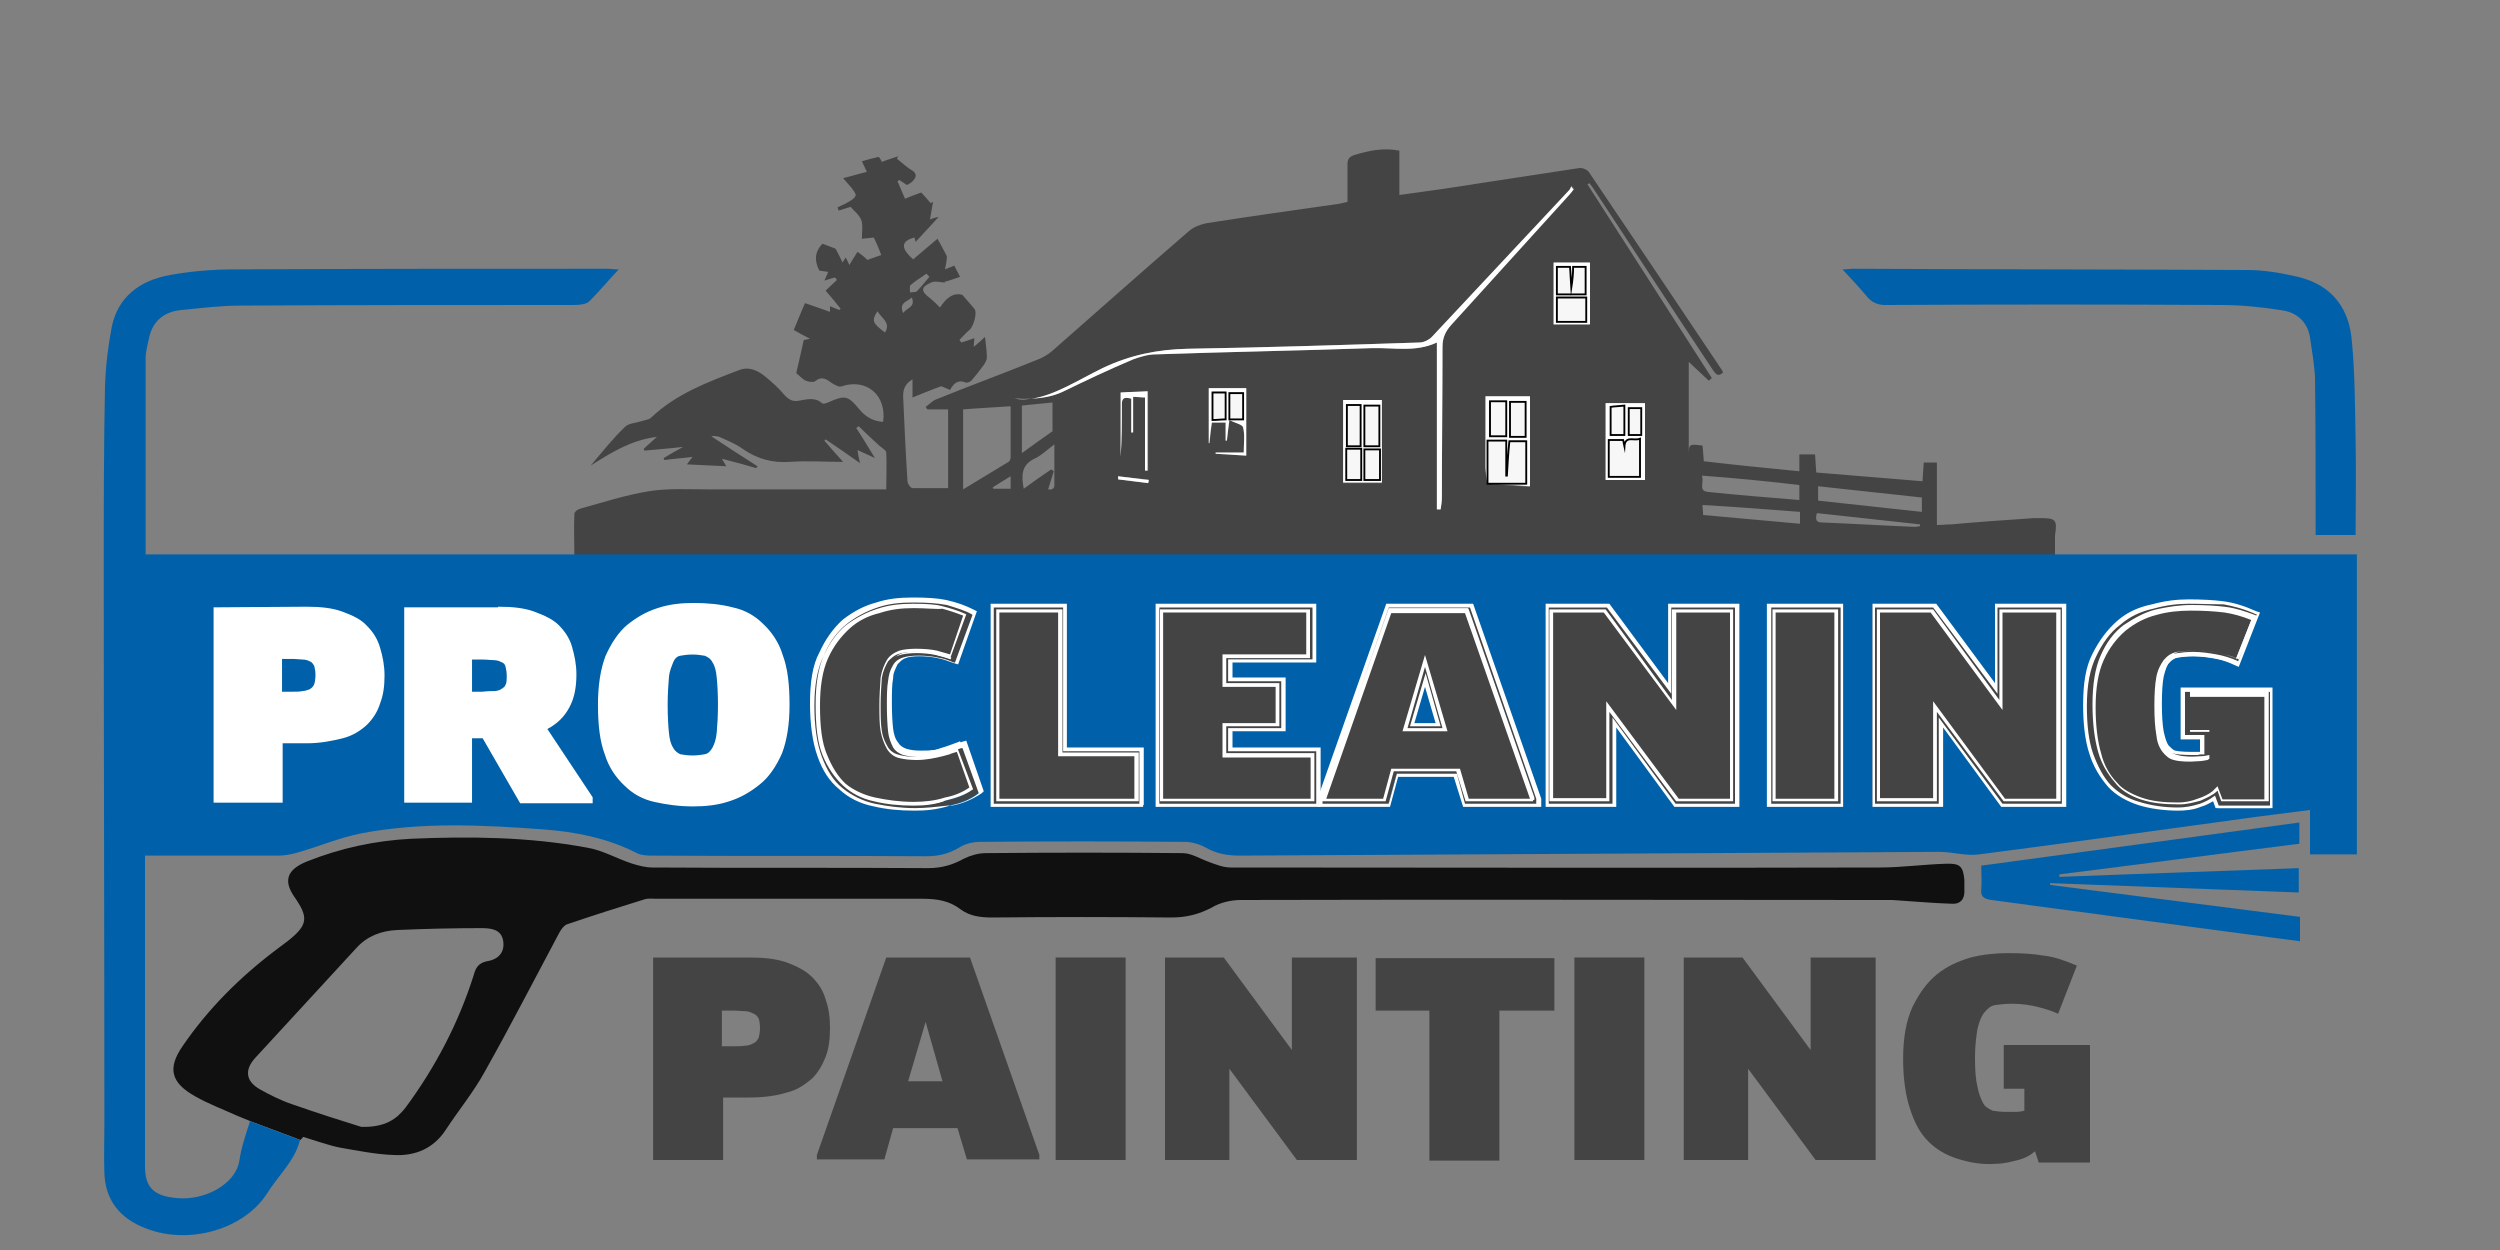 <?xml version="1.0" encoding="utf-8"?>
<!-- Generator: Adobe Illustrator 28.0.0, SVG Export Plug-In . SVG Version: 6.00 Build 0)  -->
<svg version="1.1" id="Layer_1" xmlns="http://www.w3.org/2000/svg" xmlns:xlink="http://www.w3.org/1999/xlink" x="0px" y="0px"
	 viewBox="0 0 400 200" style="enable-background:new 0 0 400 200;" xml:space="preserve">
<rect x="0" y="0" width="400" height="200" fill="#808080" stroke="none"/>
<style type="text/css">
	.st0{fill:#444444;}
	.st1{fill:#FFFFFF;}
	.st2{fill:#F7F7F7;stroke:#000000;stroke-width:0.3;stroke-miterlimit:10;}
	.st3{fill:#0061AA;}
	.st4{fill:#101010;}
	.st5{fill:#FFFFFF;stroke:#FFFFFF;stroke-width:0.25;stroke-miterlimit:10;}
</style>
<g>
	<path class="st0" d="M326.4,82.9c-0.3,0-0.7,0-1,0c-4.4,0.3-8.8,0.6-13.2,1c-0.8,0-1.5,0.1-2.3,0.1V74h-2.1c-0.1,1-0.1,1.9-0.2,3
		c-5.7-0.5-11.3-0.9-17-1.4c-0.1-1.1-0.1-2-0.2-2.9h-2.5v2.7c-5.2-0.5-10.2-1-15.3-1.6c0-0.6-0.1-1-0.1-1.4s-0.1-0.8-0.1-1.1
		c-2.2-0.3-2.2-0.3-2.2,1.8V57.9c1.2,1.1,2.2,2.1,3.2,3c0.2-0.1,0.3-0.3,0.5-0.4c-6.6-10.3-13.3-20.7-19.9-31
		c0.1-0.1,0.2-0.1,0.3-0.2c0.2,0.3,0.4,0.5,0.6,0.8c6.4,9.7,12.7,19.4,19.1,29c0.5,0.7,0.8,1.3,1.7,0.5c-0.1-0.1-0.1-0.3-0.2-0.4
		c-7.1-10.6-14.2-21.2-21.3-31.7c-0.3-0.4-1.1-0.7-1.6-0.6c-5.2,0.8-10.5,1.6-15.7,2.4c-4.3,0.7-8.6,1.3-13,1.9v-7.1
		c-2.6-0.5-4.9,0-7.2,0.7c-0.8,0.3-1.1,0.6-1.1,1.5c0,2,0,4,0,6c-0.5,0.1-0.9,0.2-1.3,0.3c-7.1,1-14.1,2-21.2,3.1
		c-1,0.2-2.1,0.6-2.9,1.3c-7.3,6.3-14.6,12.8-21.9,19.2c-0.6,0.5-1.4,1-2.2,1.3c-5.4,2.2-10.9,4.2-16.3,6.4
		c-0.6,0.2-1.1,0.8-1.7,1.2c0.1,0.2,0.2,0.3,0.3,0.4h3.3v12.6c-1.8,0-3.8,0-5.7,0c-0.3,0-0.8-0.7-0.8-1.1c-0.3-4.5-0.5-9.1-0.7-13.6
		c0-1.1,0.3-2,1.5-2.7v2.9c1.5-0.6,2.9-1.2,4.6-1.8c0.2,0.1,0.8,0.3,1.4,0.6c0.6-1.1,1.3-1.7,2.5-1.2c0.2,0.1,0.8-0.1,1-0.4
		c0.7-0.8,1.3-1.6,1.9-2.4c0.2-0.3,0.5-0.8,0.5-1.2c0-1.1-0.2-2.2-0.3-3.3c-0.5,0.5-1.1,1-1.8,1.6c0-0.6,0.1-1,0.1-1.4
		c-0.8,0.3-1.4,0.5-2.1,0.7c-0.1-0.2-0.2-0.3-0.3-0.4c0.5-0.5,1-1.1,1.6-1.6c0.7-0.6,1.3-2.8,0.8-3.4c-0.6-0.7-1.2-1.4-1.9-2.2
		c-1.5-0.5-2.7,0.6-3.6,2c-0.6-0.6-1.1-1.1-1.6-1.5c-1.5-1.1-1.5-1.8,0.2-2.5c0.6-0.3,1.5,0,2.2,0c0,0,0-0.1-0.1-0.1
		c0.8-0.2,1.6-0.5,2.5-0.8c-0.2-0.5-0.6-1.1-0.9-1.8c-0.5,0.2-0.8,0.3-1.5,0.6c0.2-0.9,0.3-1.6,0.3-2.1c-0.5-1-1-1.9-1.5-2.8
		c-1.3,1.1-2.6,2.2-3.9,3.3c-2-1.8-2-2.9,0.2-3.5c0.1,0.3,0.2,0.6,0.2,0.7c1.2-1.3,2.4-2.6,3.7-4c-0.5,0.1-0.9,0.2-1.4,0.4
		c0.2-1,0.3-1.9,0.5-2.8c-0.1,0.1-0.3,0.1-0.4,0.2c-0.6-0.7-1.1-1.3-1.5-1.7c-0.9,0.3-1.6,0.6-2.6,1c-0.4-0.9-0.8-1.9-1.2-2.8
		c0.1-0.1,0.2-0.1,0.3-0.2c0.4,0.3,0.8,0.5,1.2,0.8c0.4-0.2,0.8-0.4,1.1-0.8c0.4-0.5,0.5-1-0.2-1.5c-0.9-0.5-1.7-1.3-2.5-1.9
		c0.1-0.1,0.1-0.2,0.2-0.4c-0.8,0.3-1.6,0.5-2.6,0.9c-0.1-0.2-0.3-0.6-0.5-0.8c-0.9,0.2-1.7,0.4-2.7,0.7c0.2,0.5,0.5,1,0.8,1.7
		c-1.3,0.3-2.5,0.7-3.8,1c0.3,0.4,0.8,0.9,1.3,1.5c0.3,0.4,0.8,1,0.7,1.3c-0.2,0.5-0.8,0.8-1.3,1.1s-1.1,0.5-1.6,0.8
		c0.1,0.2,0.1,0.3,0.2,0.5c0.6-0.2,1.2-0.4,1.9-0.6c0.6,0.7,1.4,1.3,1.7,2.1s0.1,1.9,0.1,3c0.7-0.1,1.3-0.1,1.9-0.2
		c0.5,1,0.9,2,1.2,2.8c-0.8,0.3-1.5,0.5-2.2,0.8c-0.4-0.4-1-0.9-1.6-1.3c-0.4,0.6-0.7,1.1-1.3,2.1c-0.3-0.6-0.4-0.9-0.6-1.2
		c-0.2,0.3-0.2,0.4-0.5,0.8c-0.4-0.9-0.8-1.6-1.1-2.2c-0.8-0.3-1.5-0.6-2.1-0.8c-1.3,1.3-1.3,2.8-0.5,4.3c0.5,0.1,0.9,0.1,1.4,0.2
		c-0.2,0.6-0.4,0.9-0.6,1.4c0.7-0.2,1.2-0.4,1.7-0.5c0.1,0.1,0.2,0.2,0.3,0.4c-0.5,0.5-1.1,1-1.8,1.7c0.8,0.9,1.6,1.9,2.4,2.9
		l-0.2,0.2c-0.5-0.2-1-0.4-1.5-0.6c0,0.5,0,0.8,0,0.9c-1.4-0.5-2.8-1-4-1.4c-0.6,1.4-1.2,2.8-1.8,4.3c0.7,0.4,1.6,0.9,2.6,1.4
		c-0.5,0.1-0.9,0.2-1,0.2c-0.4,1.9-0.8,3.5-1.2,5.3c0.4,0.3,0.9,0.9,1.5,1.2c0.4,0.2,1.3,0.3,1.5,0.1c1.1-0.9,1.9-0.3,2.7,0.3
		c0.5,0.3,1.2,0.7,1.6,0.5c3.9-1.3,7.2,1.4,6.6,5.7c-1.6-0.1-2.8-0.8-3.8-2c-1.8-2.2-2.3-2.3-4.8-1.2c-0.4,0.2-1,0.4-1.2,0.2
		c-1.1-1-2.4-0.6-3.6-0.4c-1,0.2-1.6-0.1-2.3-0.8c-0.9-1.1-2-2.1-3.1-3c-1.2-1-2.6-1.7-4.2-1.1c-5,1.9-10.1,3.8-14.1,7.6
		c-0.4,0.4-1.1,0.4-1.6,0.6c-0.9,0.3-2,0.3-2.6,0.9c-2,1.9-3.7,4.1-5.5,6.2c3.3-2.1,6.5-4.1,10.6-4.6c-0.7,0.6-1.4,1.3-2.1,1.9
		c0,0.1,0.1,0.2,0.1,0.3c1.9-0.2,3.8-0.3,6.2-0.6c-1.2,0.7-2.2,1.2-3.1,1.8c0,0.1,0,0.2,0.1,0.3c1.5-0.2,3-0.3,4.5-0.5
		c-0.3,0.4-0.6,0.8-0.9,1.2c2.1,0.1,4.2,0.2,6.3,0.3c-0.2-0.4-0.4-0.7-0.7-1.2c2,0.5,3.8,1,5.5,1.5c0.1-0.1,0.1-0.2,0.2-0.3
		c-2.5-1.6-5-3.2-7.4-4.8c0.5-0.1,0.9,0,1.3,0.1c1.3,0.6,2.6,1.1,3.7,1.9c2.3,1.6,4.7,2.3,7.6,2.1c2.8-0.2,5.7,0,8.5,0
		c-0.9-1-2-2.2-3-3.4c0.1-0.1,0.2-0.2,0.2-0.2c1.8,1.2,3.5,2.4,5.5,3.8c-0.2-0.8-0.3-1.4-0.4-2.1c1,0.5,1.8,0.8,2.8,1.3
		c-1.1-1.8-2-3.3-3-4.8c0.1-0.1,0.2-0.2,0.4-0.3c1.1,1.1,2.2,2.1,3.4,3.2c0.4,0.3,1,0.7,1,1c0.1,1.9,0,3.8,0,5.9h-2.1
		c-8.8,0-17.7,0-26.5,0c-3.1,0-6.3-0.2-9.4,0.3c-3.7,0.6-7.4,1.8-11,2.8c-0.4,0.1-0.9,0.5-0.9,0.8c-0.1,2.3,0,4.7,0,7.1h3.5
		c-0.1,0.1-0.2,0.2-0.2,0.2h233.6v-3.8C329.2,83.1,328.9,82.9,326.4,82.9z M141.6,53.2c-2-1.5-2.2-1.9-1.2-3.4
		C141,50.9,142.6,51.6,141.6,53.2z M145.7,45.6c0.8-0.7,1.7-1.2,2.5-1.8c0.2,0.1,0.3,0.3,0.5,0.5c-0.7,0.8-1.3,1.6-2,2.3
		c-0.2,0.2-0.8,0.1-1.1,0.2C145.6,46.4,145.5,45.8,145.7,45.6z M145.9,47.6c0.6,1.6-0.8,1.6-1.4,2.5
		C143.8,48.4,145.1,48.3,145.9,47.6z M161.7,78.2h-2.8c0-0.1,0-0.2-0.1-0.2c0.9-0.6,1.8-1.1,2.9-1.8L161.7,78.2L161.7,78.2z
		 M161.7,73.2c0,0.3-0.2,0.7-0.5,0.8c-2.3,1.4-4.6,2.8-7.1,4.3V65.5c2.4-0.2,4.8-0.3,7.6-0.5C161.7,67.8,161.7,70.5,161.7,73.2z
		 M167.7,78.3c0.3-1,0.6-1.9,0.9-2.9c-0.1-0.1-0.3-0.2-0.4-0.3c-1.5,1-2.9,2-4.4,3.1c-0.4-2.1-0.4-3.8,1.7-4.8
		c1.1-0.5,2-1.4,3.2-2.3c0,2.1,0,4.1,0,6.1C168.8,78.2,168.4,78.4,167.7,78.3z M163.5,72.5v-7.6c1.5-0.2,3.1-0.3,4.9-0.5V69
		C166.8,70.1,165.3,71.2,163.5,72.5z M183.7,77.3c-1.6-0.2-3.2-0.4-4.8-0.6c0-0.2,0-0.3,0-0.5c1.6,0.2,3.2,0.4,4.9,0.5
		C183.7,77,183.7,77.1,183.7,77.3z M181.3,63.4v5.7H181v-5.4c-1.3-0.4-1.5,0.1-1.5,0.9c0,2.8,0,5.6-0.2,8.4V62.8
		c1.4-0.1,2.8-0.1,4.4-0.2v12.7h-0.4V63.6C182.5,63.5,182,63.5,181.3,63.4z M199.4,72.9c-1.7-0.1-3.3-0.2-4.9-0.3c0-0.1,0-0.1,0-0.2
		h4.5c0-1.4,0.2-2.8-0.1-4c-0.1-0.5-1.2-0.7-2.2-1.2c-0.2,1.5-0.3,2.4-0.4,3.3c-0.1,0-0.1,0-0.2,0v-2.9h-2.2
		c-0.1,1.1-0.2,2.2-0.4,3.3h-0.1v-8.8h6L199.4,72.9L199.4,72.9z M221.1,77.3h-6.2V64h6.2V77.3z M230.8,55.5c0,8-0.1,16.1-0.1,24.1
		c0,0.6-0.1,1.3-0.2,1.9c-0.2,0-0.4,0-0.6,0V54.8c-3.4,1.6-6.9,0.8-10.4,0.9c-11.5,0.4-23.1,0.6-34.6,1c-1.2,0-2.5,0.4-3.6,0.8
		c-3.8,1.6-7.6,3.4-11.3,5.2c-1.7,0.8-3.5,1-5,1.1c-0.9,0.1-1.8,0.1-2.7,0c0.7,0,1.6,0,2.7,0c3.7-0.5,7.5-3,11.4-4.9
		c4.4-2.1,8.8-3,13.7-3.1c12.3-0.2,24.7-0.6,37-1c0.7,0,1.5-0.4,2-0.9c7.3-7.8,14.6-15.6,21.9-23.4c0.2-0.2,0.3-0.4,0.4-0.7
		c0.1,0.1,0.3,0.2,0.4,0.3c-0.3,0.4-0.7,0.9-1,1.2c-6.2,6.8-12.4,13.7-18.6,20.5C231.2,53.1,230.8,54.1,230.8,55.5z M244.7,77.9
		c-2.3-0.2-4.6-0.3-6.8-0.5l0,0l0,0l0,0c-0.1-0.9-0.2-1.7-0.3-2.6c0-3.8,0-7.6,0-11.4h7.1V77.9z M254.3,51.9h-5.8V42h5.8V51.9z
		 M263.2,76.8h-6.3V64.5h6.3V76.8z M287.9,77.6V80c-5-0.4-9.9-0.8-14.7-1.3c-1.5-0.2-0.5-1.5-0.9-2.6
		C277.7,76.5,282.8,77,287.9,77.6z M288,83.8c-5.2-0.5-10.3-0.9-15.5-1.4c0-0.6-0.1-1-0.1-1.6c5.3,0.3,10.4,0.7,15.6,1.1V83.8z
		 M307.2,84.2c-0.3,0-0.6,0.1-0.8,0.1c-4.9-0.2-9.8-0.5-14.7-0.7c-0.8,0-1.4-0.1-1-1.5c5.5,0.6,11,1.2,16.5,1.8
		C307.2,84,307.2,84.1,307.2,84.2z M307.5,81.9c-5.6-0.6-11.1-1.2-16.6-1.8v-2.3c5.6,0.6,11.1,1.2,16.6,1.8V81.9z"/>
	<path class="st1" d="M165,63.8c-0.9,0.1-1.8,0.1-2.7,0C163,63.8,163.9,63.9,165,63.8z"/>
	<path class="st1" d="M251.8,30.3c-0.3,0.4-0.7,0.9-1,1.2c-6.2,6.8-12.4,13.7-18.6,20.5c-0.9,1-1.4,2-1.4,3.5c0,8-0.1,16.1-0.1,24.1
		c0,0.6-0.1,1.3-0.2,1.9c-0.2,0-0.4,0-0.6,0V54.8c-3.4,1.6-6.9,0.8-10.4,0.9c-11.5,0.4-23.1,0.6-34.6,1c-1.2,0-2.5,0.4-3.6,0.8
		c-3.8,1.6-7.6,3.4-11.3,5.2c-1.7,0.8-3.5,1-5,1.1c3.7-0.5,7.5-3,11.4-4.9c4.4-2.1,8.8-3,13.7-3.1c12.3-0.2,24.7-0.6,37-1
		c0.7,0,1.5-0.4,2-0.9c7.3-7.8,14.6-15.6,21.9-23.4c0.2-0.2,0.3-0.4,0.4-0.7C251.5,30.1,251.7,30.2,251.8,30.3z"/>
	<path class="st1" d="M237.7,63.4c0,3.9,0,7.7,0,11.4c0,0.8,0.2,1.7,0.3,2.6l0,0v-7h3V76h0.1c0.1-1.8,0.2-3.6,0.4-5.5h2.6v6.8H238
		c2.2,0.2,4.4,0.3,6.8,0.5V63.4H237.7z M240.9,69.8h-2.6v-5.6h2.6V69.8z M244.1,69.9h-2.5v-5.6h2.5V69.9z"/>
	<path class="st1" d="M256.9,64.5v12.3h6.3V64.5H256.9z M257.6,65.2c0.6-0.1,1.3-0.1,2.2-0.2v4.6h-2.2V65.2z M262.5,76.3h-5v-5.9
		h2.3c0.1,0.3,0.1,0.7,0.2,1.1c0.1-1.9,1.5-1,2.5-1.3V76.3z M262.6,69.6h-2v-4.3h2V69.6z"/>
	<path class="st1" d="M214.9,64v13.2h6.2V64H214.9z M218.3,64.9h2.4v6.5h-2.4V64.9z M215.5,64.8h2.2v6.6h-2.2V64.8z M217.8,76.8
		h-2.4v-5h2.4V76.8z M220.8,76.8h-2.5v-4.9h2.5V76.8z"/>
	<path class="st1" d="M193.4,62.1v8.8h0.1c0.1-1.1,0.2-2.2,0.4-3.3h2.2v2.9c0.1,0,0.1,0,0.2,0c0.1-0.9,0.2-1.8,0.4-3.3
		c0.9,0.5,2.1,0.7,2.2,1.2c0.3,1.2,0.1,2.5,0.1,4h-4.5c0,0.1,0,0.2,0,0.2c1.6,0.1,3.2,0.2,4.9,0.3V62.1H193.4z M196.1,67
		c-0.7,0-1.3,0.1-2.1,0.1v-4.4h2.1V67z M198.9,67h-2.2v-4.2h2.2V67z"/>
	<path class="st1" d="M248.6,42v9.9h5.8V42H248.6z M253.8,51.5h-4.7v-3.9h4.7V51.5z M253.8,47.1h-4.6v-4.4h2.1c0.1,1,0.1,2,0.2,3.5
		c0.1-1.4,0.1-2.4,0.2-3.5h2v4.4H253.8z"/>
	<path class="st1" d="M183.6,62.6v12.7h-0.4V63.6c-0.8,0-1.2-0.1-1.9-0.1v5.7H181v-5.4c-1.3-0.4-1.5,0.1-1.5,0.9
		c0,2.8,0,5.6-0.2,8.4V62.8C180.6,62.7,182.1,62.7,183.6,62.6z"/>
	<path class="st1" d="M183.8,76.8c0,0.2,0,0.3-0.1,0.5c-1.6-0.2-3.2-0.4-4.8-0.6c0-0.2,0-0.3,0-0.5
		C180.5,76.4,182.1,76.6,183.8,76.8z"/>
	<polygon points="238,77.4 238,77.5 237.9,77.4 	"/>
	<path class="st2" d="M244.2,70.6v6.8H238v-6.9h3v5.6h0.1c0.1-1.8,0.2-3.6,0.4-5.5H244.2z"/>
	<path class="st2" d="M238.4,64.2c0.9,0,1.7,0,2.6,0c0,1.9,0,3.7,0,5.6c-0.8,0-1.6,0-2.6,0C238.4,68,238.4,66.2,238.4,64.2z"/>
	<path class="st2" d="M244.1,69.9c-0.9,0-1.6,0-2.5,0c0-1.8,0-3.7,0-5.6c0.7,0,1.5,0,2.5,0C244.1,66.1,244.1,67.9,244.1,69.9z"/>
	<path class="st2" d="M262.4,76.3c-1.7,0-3.3,0-5,0c0-2,0-3.9,0-5.9c0.8,0,1.5,0,2.3,0c0.1,0.3,0.1,0.7,0.2,1.1
		c0.1-1.9,1.5-0.9,2.5-1.3C262.4,72.3,262.4,74.2,262.4,76.3z"/>
	<path class="st2" d="M259.9,69.6c-0.7,0-1.4,0-2.2,0c0-1.5,0-2.9,0-4.5c0.6-0.1,1.3-0.1,2.2-0.2C259.9,66.6,259.9,68,259.9,69.6z"
		/>
	<path class="st2" d="M262.6,69.6c-0.7,0-1.3,0-2,0c0-1.4,0-2.8,0-4.3c0.6,0,1.3,0,2,0C262.6,66.7,262.6,68.1,262.6,69.6z"/>
	<path class="st2" d="M220.7,71.4c-0.9,0-1.6,0-2.4,0c0-2.2,0-4.3,0-6.5c0.8,0,1.6,0,2.4,0C220.7,67,220.7,69.1,220.7,71.4z"/>
	<path class="st2" d="M215.5,64.8c0.8,0,1.4,0,2.2,0c0,2.2,0,4.3,0,6.6c-0.7,0-1.4,0-2.2,0C215.5,69.2,215.5,67,215.5,64.8z"/>
	<path class="st2" d="M218.3,76.8c0-1.7,0-3.2,0-4.9c0.9,0,1.6,0,2.5,0c0,1.6,0,3.2,0,4.9C219.9,76.8,219.2,76.8,218.3,76.8z"/>
	<path class="st2" d="M217.8,76.8c-0.8,0-1.6,0-2.4,0c0-1.7,0-3.3,0-5c0.9,0,1.6,0,2.4,0C217.8,73.5,217.8,75.1,217.8,76.8z"/>
	<path class="st2" d="M198.9,62.9c0,1.4,0,2.7,0,4.2c-0.7,0-1.4,0-2.2,0c0-1.4,0-2.7,0-4.2C197.4,62.9,198,62.9,198.9,62.9z"/>
	<path class="st2" d="M196.1,62.8c0,1.5,0,2.8,0,4.3c-0.7,0-1.3,0.1-2.1,0.1c0-1.5,0-2.9,0-4.4C194.8,62.8,195.4,62.8,196.1,62.8z"
		/>
	<path class="st2" d="M251.7,42.7c0.8,0,1.4,0,2,0c0,1.5,0,2.9,0,4.4c-1.5,0-3,0-4.6,0c0-1.4,0-2.8,0-4.4c0.6,0,1.3,0,2.1,0
		c0.1,1,0.1,2,0.2,3.4C251.6,44.8,251.7,43.8,251.7,42.7z"/>
	<path class="st2" d="M249.1,51.5c0-1.3,0-2.6,0-3.9c1.6,0,3,0,4.7,0c0,1.3,0,2.5,0,3.9C252.3,51.5,250.8,51.5,249.1,51.5z"/>
</g>
<g>
	<g>
		<path class="st3" d="M302.1,48.8c17.7-0.1,35.4-0.1,53.1,0c3.2,0,6.4,0.3,9.6,0.8c2.7,0.3,4.4,1.9,4.8,4.4
			c0.3,2.1,0.7,4.3,0.8,6.4c0.1,7.7,0.1,15.4,0.1,23.2c0,0.7,0,1.3,0,2c2.3,0,4.3,0,6.4,0c0-5,0.1-10,0-14.9
			c-0.1-5.4-0.1-10.8-0.6-16.1c-0.4-5-2.9-8.9-8.6-10.3c-2.6-0.6-5.4-1.1-8-1.1c-21.1-0.1-42.1-0.1-63.2-0.2c-0.5,0-0.9,0.1-1.7,0.1
			c1.4,1.5,2.6,2.8,3.7,4.1C299.4,48.4,300.5,48.9,302.1,48.8z"/>
	</g>
	<g>
		<path class="st4" d="M311.3,138.2c-3.5,0.1-7,0.6-10.6,0.6c-34.6,0.1-69.2,0-103.8,0c-1.2,0-2.4-0.5-3.5-0.9
			c-1.4-0.5-2.8-1.4-4.2-1.4c-10.5-0.1-21-0.1-31.5,0c-1.2,0-2.5,0.4-3.5,0.9c-1.8,1-3.6,1.5-5.7,1.5c-14.7-0.1-29.4,0-44.1-0.1
			c-1.1,0-2.2-0.3-3.2-0.6c-2.5-0.8-4.8-2.2-7.4-2.6c-9.2-1.7-18.6-1.8-28-1.4c-5.8,0.3-11.3,1.5-16.6,3.6c-3.3,1.3-3.9,3.1-2.1,5.7
			c2.3,3.3,2.2,4.5-1.1,7.1c-0.5,0.4-1.1,0.8-1.6,1.2c-6,4.5-11.1,9.6-15.2,15.6c-2.4,3.5-1.9,5.8,2,8c2.1,1.2,4.5,2.1,6.7,3.1
			c0.7,0.3,1.5,0.6,2.2,0.9l8,3c0-0.1,0.2-0.2,0.4-0.5c2,0.6,3.9,1.3,5.8,1.7c2.9,0.5,5.8,1.1,8.7,1.2c3.5,0.2,6.4-1.1,8.3-4
			c2.1-3.2,4.5-6.1,6.3-9.4c4.1-7.3,7.9-14.7,11.8-22c0.3-0.6,0.8-1.3,1.3-1.5c4.1-1.4,8.2-2.7,12.4-4c0.6-0.2,1.3-0.1,1.9-0.1
			c14.2,0,28.3,0,42.5,0c2.4,0,4.4,0.3,6.2,1.7c1.5,1.1,3.2,1.3,5.1,1.3c9.5-0.1,19-0.1,28.6,0c2.4,0,4.4-0.5,6.5-1.6
			c1.3-0.8,3.1-1.2,4.6-1.2c34.1-0.1,68.2,0,102.4,0c0.6,0,1.3,0,1.9,0c3.2,0.2,6.3,0.5,9.5,0.6c1.3,0.1,2-0.7,2-1.9
			c0-0.6,0-1.3,0-1.9C314.1,138.6,313.6,138.1,311.3,138.2z M77.9,153.8c-1.4,0.3-1.8,1.1-2.1,2.2c-2.4,7.6-6.1,14.7-10.9,21.2
			c-1.4,1.8-3.2,3.2-7.1,3.1c-2.9-0.9-7-2.2-11-3.6c-1.8-0.6-3.6-1.5-5.2-2.4c-2.3-1.3-2.5-3.1-0.8-5c5.4-5.9,10.9-11.8,16.2-17.6
			c1.7-1.9,4-2.8,6.6-2.9c4.5-0.2,9-0.3,13.4-0.3c1.6,0,3.2,0.2,3.5,2C80.8,152.2,79.9,153.5,77.9,153.8z"/>
	</g>
	<g>
		<path class="st3" d="M377.1,88.7v48h-7.5v-7.1c-3.8,0.5-7.3,0.9-10.8,1.4c-14,1.9-28.1,3.9-42.1,5.7c-2.1,0.3-4.3-0.4-6.4-0.4
			l-111.9,0.6c-2,0-3.8-0.3-5.5-1.3c-0.9-0.5-2.2-0.9-3.3-0.9c-10.9-0.1-21.9-0.1-32.8,0c-1.1,0-2.4,0.3-3.3,0.9
			c-1.7,1-3.3,1.4-5.3,1.4c-14.5-0.1-29,0-43.5-0.1c-1,0-2,0-2.8-0.4c-4.7-2.4-9.7-3.4-15-3.8c-9.7-0.7-19.3-1.2-28.9,0.6
			c-3.7,0.7-7.1,2.2-10.7,3.2c-0.8,0.2-1.8,0.4-2.6,0.4H23.2v49.7c0,3.4,1.4,4.8,5.2,5.1c4.3,0.4,9.3-2.2,9.9-6
			c0.3-2.1,1-4.1,1.7-6.3l8,3c-0.8,3.3-3.5,5.7-5.3,8.6c-3.7,5.7-12.4,8.2-19.2,5.6c-4.4-1.6-6.7-4.7-6.8-9c-0.1-2.5,0-5.1,0-7.6
			c0-29.7-0.1-59.4-0.1-89.1c0-9.7,0-19.4,0.2-29.1c0.1-3.2,0.5-6.5,1.1-9.6c1-4.6,4.3-7.3,9.3-8.2c3.3-0.6,6.8-0.9,10.2-0.9
			C57.2,43,77.2,43,97.2,43c0.5,0,0.9,0.1,1.8,0.1c-1.7,1.8-3.1,3.5-4.7,5.1c-0.5,0.5-1.6,0.6-2.5,0.6c-17.8,0-35.6,0-53.4,0.1
			c-3.1,0-6.3,0.4-9.4,0.7c-3,0.3-4.7,2-5.2,4.7c-0.2,1-0.5,2-0.5,3v31.4H377.1z"/>
	</g>
</g>
<g>
	<g>
		<path class="st0" d="M131.9,105c0.9-2.1,2.1-3.7,3.6-4.9s3.1-2.1,5-2.6c1.9-0.4,3.8-0.8,5.7-0.8c1.9,0,3.6,0.1,5,0.4
			c1.5,0.3,2.8,0.8,4,1.3l-2.7,7.3c-0.9-0.3-1.8-0.7-2.7-0.9c-0.9-0.2-1.9-0.3-3-0.3c-1,0-1.8,0.1-2.5,0.3c-0.7,0.2-1.2,0.7-1.7,1.2
			s-0.7,1.5-0.9,2.5c-0.2,1-0.2,2.5-0.2,4.1c0,1.7,0.1,3.1,0.2,4.1c0.2,1,0.4,1.9,0.9,2.5c0.4,0.6,1,1,1.7,1.2s1.6,0.3,2.6,0.3
			c1.5,0,2.8-0.2,3.8-0.6c1.1-0.3,2-0.7,2.9-1l2.5,6.9c-1.2,0.8-2.8,1.5-4.6,1.9c-1.8,0.4-3.5,0.7-5.3,0.7c-2.4,0-4.5-0.2-6.4-0.7
			c-1.9-0.4-3.6-1.2-5-2.5c-1.5-1.2-2.5-2.8-3.3-4.9c-0.8-2.1-1.1-4.8-1.1-8.1C130.4,109.7,130.8,107,131.9,105z"/>
		<path class="st1" d="M146.3,129.1c-2.4,0-4.5-0.2-6.5-0.7c-2-0.4-3.7-1.3-5.2-2.6c-1.5-1.2-2.5-2.8-3.4-5
			c-0.8-2.1-1.1-4.7-1.1-8.2c-0.1-3.1,0.3-5.8,1.3-7.8c0.9-2,2-3.7,3.7-5c1.6-1.3,3.3-2.2,5.2-2.7c2.4-0.6,4.1-0.8,5.8-0.8
			c2.1,0,3.8,0.1,5.2,0.4c1.5,0.3,2.8,0.8,4,1.3l0.2,0.1l-2.9,7.8l-0.2-0.1c-0.9-0.3-1.8-0.7-2.7-0.9c-0.9-0.2-1.9-0.3-2.9-0.3
			s-1.7,0.1-2.4,0.3c-0.6,0.2-1.1,0.6-1.6,1.1s-0.7,1.3-0.9,2.4s-0.2,2.5-0.2,4c0,1.8,0.1,3.3,0.2,4.1c0.2,1,0.4,1.8,0.8,2.4
			c0.4,0.6,1,0.9,1.6,1.1c0.7,0.2,1.5,0.3,2.5,0.3c1.3,0,2.7-0.2,3.7-0.6c1.1-0.3,2-0.7,2.9-1l0.2-0.1l0.1,0.2l2.6,7.2l-0.2,0.1
			c-1.3,0.8-2.9,1.5-4.7,1.9C149.8,129,148.1,129.1,146.3,129.1z M146.2,97.1c-1.7,0-3.4,0.2-5.6,0.8c-1.8,0.4-3.5,1.2-4.9,2.5
			c-1.6,1.3-2.7,2.9-3.5,4.8l0,0c-1,1.9-1.5,4.6-1.3,7.6c0,3.4,0.3,5.9,1.1,8c0.8,2.1,1.8,3.7,3.1,4.8c1.3,1.1,3,1.9,4.9,2.4
			c1.9,0.4,4,0.7,6.3,0.7c1.7,0,3.4-0.2,5.2-0.7c1.6-0.4,3.1-1,4.4-1.8l-2.2-6.5c-0.8,0.3-1.7,0.6-2.7,0.9c-1.1,0.3-2.5,0.6-3.9,0.6
			c-1,0-2-0.1-2.7-0.3c-0.7-0.2-1.3-0.7-1.8-1.3c-0.4-0.6-0.7-1.6-0.9-2.6c-0.1-1-0.2-2.5-0.2-4.3c0-1.7,0-3.1,0.2-4.3
			c0.2-1,0.4-2,0.9-2.6c0.6-0.7,1.1-1.1,1.8-1.3c0.7-0.2,1.6-0.3,2.6-0.3c1.1,0,2.1,0.1,3.1,0.3c0.8,0.2,1.7,0.6,2.5,0.8l2.5-6.7
			c-1.1-0.4-2.4-0.9-3.7-1.2C149.9,97.2,148.3,97.1,146.2,97.1z"/>
	</g>
	<g>
		<path class="st0" d="M146.3,129.5c-2.4,0-4.5-0.2-6.5-0.7c-2-0.4-3.8-1.3-5.3-2.6c-1.5-1.2-2.6-2.9-3.4-5.2
			c-0.8-2.1-1.2-4.9-1.2-8.3c0-3.1,0.4-5.9,1.5-8.1l0,0c0.9-2.1,2.2-3.9,3.7-5.2c1.6-1.2,3.3-2.1,5.2-2.7c1.9-0.6,3.8-0.8,5.8-0.8
			c1.9,0,3.7,0.1,5.2,0.4c1.5,0.3,2.9,0.8,4.1,1.5l0.3,0.2l-2.9,8.1l-0.4-0.1c-0.9-0.3-1.8-0.7-2.6-0.8c-0.9-0.2-1.9-0.3-2.9-0.3
			c-0.9,0-1.8,0.1-2.4,0.3c-0.6,0.2-1,0.6-1.5,1.1c-0.3,0.6-0.7,1.3-0.8,2.4c-0.2,1-0.2,2.4-0.2,4s0.1,3.1,0.2,4.1s0.4,1.8,0.8,2.4
			c0.3,0.6,0.9,0.9,1.5,1.1c0.7,0.2,1.5,0.3,2.5,0.3c1.5,0,2.7-0.1,3.7-0.4c1-0.3,2-0.7,2.9-1l0.4-0.1l2.7,7.6l-0.2,0.2
			c-1.3,0.9-2.9,1.6-4.7,1.9C149.9,129.2,148.1,129.5,146.3,129.5z M146.2,97.1c-1.9,0-3.7,0.2-5.6,0.8c-1.8,0.4-3.5,1.3-4.9,2.5
			c-1.5,1.2-2.6,2.8-3.5,4.8l0,0c-0.9,2-1.3,4.6-1.3,7.7c0,3.3,0.3,5.9,1.1,8c0.8,2,1.8,3.6,3.1,4.8c1.3,1.1,3,1.9,4.8,2.4
			c1.9,0.4,4,0.7,6.3,0.7c1.7,0,3.5-0.2,5.2-0.7c1.6-0.3,3-0.9,4.1-1.7l-2.2-6.2c-0.8,0.3-1.7,0.6-2.6,0.9c-1.1,0.3-2.5,0.6-4,0.6
			c-1,0-1.9-0.1-2.7-0.3c-0.8-0.2-1.5-0.7-1.9-1.3s-0.8-1.6-1-2.7c-0.2-1.1-0.2-2.5-0.2-4.3c0-1.7,0.1-3.1,0.2-4.3
			c0.2-1.1,0.6-2,1-2.7s1.1-1.1,1.9-1.3c0.7-0.2,1.6-0.3,2.6-0.3c1.1,0,2.2,0.1,3.1,0.3c0.8,0.2,1.6,0.4,2.4,0.7l2.4-6.6
			c-1.1-0.6-2.4-0.9-3.6-1.2C149.7,97.2,148,97.1,146.2,97.1z"/>
		<path class="st1" d="M146.3,129.7c-2.4,0-4.5-0.2-6.6-0.7c-2-0.4-3.9-1.3-5.4-2.7c-1.6-1.3-2.7-3-3.5-5.3
			c-0.8-2.2-1.2-5.2-1.2-8.4c0-3.4,0.4-6.2,1.5-8.2c0.9-2,2.2-3.9,3.8-5.3c1.7-1.3,3.4-2.2,5.3-2.7c1.8-0.6,3.7-0.8,5.9-0.8
			c2.1,0,3.9,0.1,5.3,0.4c1.8,0.4,3.1,0.9,4.3,1.5l0.6,0.3l-3,8.5l-0.7-0.2c-0.9-0.3-1.8-0.7-2.6-0.8c-0.9-0.2-1.9-0.3-2.9-0.3
			c-0.9,0-1.8,0.1-2.2,0.3c-0.6,0.2-0.9,0.6-1.3,1c-0.3,0.7-0.7,1.3-0.7,2.2c-0.2,1-0.2,2.4-0.2,4c0,1.8,0.1,3.3,0.2,4.1
			c0.1,0.8,0.3,1.6,0.8,2.2c0.2,0.4,0.7,0.8,1.3,1c0.7,0.2,1.3,0.3,2.4,0.3c1.6,0,2.7-0.1,3.6-0.4s2-0.7,2.9-1l0.7-0.2l2.8,8.1
			l-0.3,0.3c-1.5,1-3.1,1.7-4.8,2h-0.3C149.7,129.6,148,129.7,146.3,129.7z M146.1,96.4c-2.1,0-4,0.2-5.7,0.8
			c-1.8,0.6-3.5,1.5-5,2.7c-1.5,1.2-2.8,3-3.6,5c-1,2-1.5,4.7-1.5,8c0,3.3,0.4,6.1,1.2,8.2c0.8,2.1,1.8,3.8,3.3,5s3.3,2.1,5.2,2.5
			c2,0.4,4.1,0.7,6.4,0.7c1.7,0,3.4-0.2,5.2-0.4h0.3c1.7-0.3,3.3-0.9,4.6-1.9l0.1-0.1l-2.6-7.2h-0.2c-0.9,0.3-1.9,0.7-2.9,1
			c-0.9,0.3-2.1,0.4-3.8,0.4c-1,0-1.8-0.1-2.6-0.3c-0.8-0.3-1.3-0.7-1.6-1.2c-0.4-0.8-0.7-1.6-0.8-2.5c-0.1-0.9-0.2-2.5-0.2-4.1
			s0-3,0.2-4.1c0.1-0.9,0.3-1.7,0.8-2.5c0.4-0.7,1-1,1.6-1.2c0.6-0.2,1.5-0.3,2.5-0.3c1,0,2.1,0.1,3,0.3c0.8,0.1,1.7,0.4,2.6,0.8
			h0.2l2.8-7.6l-0.1-0.1c-1-0.6-2.4-1-4-1.5C149.9,96.5,148.2,96.4,146.1,96.4z M146.2,128.9c-2.2,0-4.4-0.2-6.4-0.7
			c-1.9-0.4-3.6-1.3-4.9-2.5c-1.3-1.2-2.5-2.9-3.3-4.9c-0.8-2-1.1-4.6-1.1-8.1c0-3.1,0.4-5.8,1.3-7.8c0.9-2,2.1-3.7,3.6-4.9
			c1.6-1.2,3.4-2.1,5-2.6c1.8-0.6,3.6-0.8,5.7-0.8c2.1,0,3.7,0.1,4.7,0.4c1.2,0.3,2.5,0.7,3.6,1.2l0.2,0.1l-2.6,7.1l-2.6-0.8
			c-0.8-0.2-1.9-0.3-3-0.3c-1,0-1.9,0.1-2.5,0.3c-0.8,0.2-1.3,0.7-1.8,1.2c-0.4,0.7-0.8,1.5-1,2.6c-0.1,1.5-0.2,2.8-0.2,4.3
			c0,1.8,0,3.1,0.2,4.3s0.6,1.9,1,2.6c0.4,0.6,1,1,1.8,1.2c0.8,0.2,1.7,0.3,2.6,0.3c1.5,0,2.7-0.2,3.9-0.6c0.3-0.1,0.8-0.2,1.1-0.3
			c0.4-0.1,1-0.3,1.5-0.4l0.2-0.1l2.5,6.6l-0.2,0.1c-1.1,0.8-2.6,1.3-4.3,1.7C149.8,128.7,148,128.9,146.2,128.9z M146.2,97.3
			c-2,0-3.7,0.2-5.5,0.8c-1.7,0.4-3.4,1.2-4.8,2.5c-1.3,1.2-2.5,2.7-3.4,4.7s-1.3,4.5-1.3,7.6c0,3.4,0.3,5.9,1.1,7.8
			c0.8,2,1.8,3.6,3,4.7c1.2,1,2.9,1.8,4.7,2.2c1.9,0.4,3.9,0.7,6.2,0.7c1.7,0,3.5-0.2,5-0.7c1.6-0.3,2.9-0.9,3.9-1.6l-2-5.7
			c-0.3,0.1-0.8,0.2-1.2,0.4c-0.3,0.1-0.8,0.2-1.1,0.3c-1.2,0.3-2.7,0.6-4.1,0.6c-1,0-2-0.1-2.8-0.3c-0.9-0.2-1.6-0.8-2-1.5
			c-0.4-0.7-0.8-1.7-1-2.8s-0.2-2.5-0.2-4.3c0-1.3,0.1-2.8,0.2-4.3c0.2-1.2,0.6-2.1,1-2.8c0.4-0.7,1.2-1.2,2-1.5
			c0.7-0.2,1.6-0.3,2.7-0.3c1.2,0,2.4,0.1,3.3,0.3l2.1,0.6l2.1-6.2c-1-0.4-2.2-0.8-3.3-1.1C149.8,97.5,148.2,97.3,146.2,97.3z"/>
	</g>
</g>
<g>
	<g>
		<path class="st0" d="M170.1,97.3v23h12.2v8.2h-23.1V97.3H170.1z"/>
		<path class="st1" d="M182.5,128.8h-23.6V97.1h11.4v23h12.2L182.5,128.8L182.5,128.8z M159.4,128.2H182v-7.6h-12.2v-23h-10.3
			L159.4,128.2L159.4,128.2z"/>
	</g>
	<g>
		<path class="st0" d="M182.7,128.8h-24V96.8h11.7v23h12.2v9H182.7z M159.6,128h22.2v-7.4h-12.2V97.7h-10L159.6,128L159.6,128z"/>
		<path class="st1" d="M182.7,129.1h-24.2V96.6h12.2v23H183v9.2h-0.1v0.3H182.7z M159,128.6h23.3v-8.4h-12.2v-23H159L159,128.6
			L159,128.6z M182.2,128.2h-22.8V97.5H170v22.9h12.2L182.2,128.2L182.2,128.2z M159.9,127.8h21.6v-6.8h-12.2V98h-9.4V127.8z"/>
	</g>
</g>
<g>
	<g>
		<path class="st0" d="M209.7,97.3v8.1h-13.4v3.8h8.5v7.3h-8.5v4h14.1v8h-25V97.3H209.7z"/>
		<path class="st1" d="M210.6,128.8h-25.6V97.1H210v8.6h-13.4v3.3h8.5v7.8h-8.5v3.5h14.1V128.8z M185.6,128.2h24.4v-7.4H196v-4.6
			h8.5v-6.7H196v-4.4h13.4v-7.5h-23.8V128.2z"/>
	</g>
	<g>
		<path class="st0" d="M210.9,128.8h-25.8V96.8h25.1v8.9h-13.4v2.9h8.5v8.1h-8.5v3.1h14.1V128.8z M185.9,128H210v-7.2h-14.1V116h8.5
			v-6.4h-8.5V105h13.4v-7.3h-23.4V128z"/>
		<path class="st1" d="M211.2,129.1h-26.3V96.6h25.7v9.4h-13.4v2.4h8.5v8.6h-8.5v2.6h14.1V129.1z M185.4,128.6h25.2v-8.4h-14.1v-3.7
			h8.5V109h-8.5v-3.5H210v-8.3h-24.5V128.6z M210.3,128.2h-24.7V97.5h24v7.8h-13.4v4h8.5v6.9h-8.5v4.3h14.1V128.2z M186.2,127.8
			h23.5v-6.6h-14.1v-5.5h8.5v-5.8h-8.5v-5.2h13.4V98h-22.9V127.8z"/>
	</g>
</g>
<g>
	<g>
		<path class="st0" d="M222,97.3h12.9l10.6,30.4v0.7h-11.1l-1.5-4.8h-9.9l-1.3,4.8h-10.4v-0.7L222,97.3z M228,107.2l-2.7,9.1h5.3
			L228,107.2z"/>
		<path class="st1" d="M245.8,128.6h-11.5l-1.5-4.8h-9.4l-1.3,4.8h-10.9v-1L222,97h13.3l10.8,30.7v0.9H245.8z M234.6,128h10.6v-0.3
			l-10.5-30.1h-12.4l-10.5,30.1v0.3h10l1.3-4.8h10.3L234.6,128z M230.9,116.6h-6.1l3-10.3L230.9,116.6z M225.7,115.9h4.5l-2.2-7.8
			L225.7,115.9z"/>
	</g>
	<g>
		<path class="st0" d="M245.9,128.8h-11.8l-1.5-4.8h-9.2l-1.3,4.8h-11.1v-1.2l10.8-30.7h13.4l10.8,30.8v1.1H245.9z M234.7,128h10.3
			v-0.2l-10.5-30h-12.2l-10.5,30v0.2h9.6l1.3-4.8h10.5L234.7,128z M231.3,116.7h-6.4l3.3-11L231.3,116.7z M226,115.9h4.1l-2-7.2
			L226,115.9z"/>
		<path class="st1" d="M246.4,129.1h-12.3l-1.5-4.8h-8.9l-1.3,4.8h-11.5v-1.6l10.9-30.9h13.9l10.9,31.2v1.3H246.4z M234.4,128.6
			h11.4v-0.8l-10.6-30.6h-13l-10.6,30.5v0.9h10.6l1.3-4.8h9.6L234.4,128.6z M245.3,128.2h-10.8l-1.5-4.8H223l-1.3,4.8h-10.1v-0.6
			l10.6-30.3h12.7l0.1,0.2l10.5,30.1v0.4H245.3z M235,127.8h9.8l-10.4-29.7h-11.8l-10.4,29.7h9.1l1.3-4.8h11L235,127.8z M231.6,117
			h-7.2l3.6-12.2L231.6,117z M225.2,116.5h5.6l-2.8-9.8L225.2,116.5z M230.5,116.2h-4.9l2.5-8.5L230.5,116.2z M226.3,115.7h3.4
			l-1.7-5.8L226.3,115.7z"/>
	</g>
</g>
<g>
	<g>
		<path class="st0" d="M257,97.3l10.4,14.1V97.3h10v31.2h-9.3l-10.4-14.1v14.1h-9.9V97.3H257z"/>
		<path class="st1" d="M277.8,128.8H268l-10-13.6v13.6h-10.4V97.1h9.6l10,13.6V97.1h10.5L277.8,128.8L277.8,128.8z M268.3,128.2h8.9
			V97.6h-9.4v14.7l-10.9-14.7h-8.7v30.6h9.3v-14.8L268.3,128.2z"/>
	</g>
	<g>
		<path class="st0" d="M277.9,128.8H268l-9.8-13.2v13.2h-10.8V96.8h9.8l9.9,13.2V96.8H278v31.9H277.9z M268.5,128h8.6V97.7h-9.2v15
			l-11.1-15h-8.5V128h9.1v-14.9L268.5,128z"/>
		<path class="st1" d="M278.3,129.1h-10.4l-9.3-12.7v12.7h-11.3V96.6h10.2l9.4,12.7V96.6h11.4V129.1z M268.1,128.6h9.5V97.2h-10.2
			V111l-10.3-13.8h-9.3v31.4h10.2v-13.8L268.1,128.6z M277.3,128.2h-9.1l-0.1-0.1l-10.6-14.2v14.3h-9.6V97.5h9l10.6,14.5V97.5h9.8
			v30.7H277.3z M268.6,127.8h8.2V98h-8.6v15.6L256.6,98h-8.1v29.7h8.5v-15.5L268.6,127.8z"/>
	</g>
</g>
<g>
	<g>
		<path class="st0" d="M294.3,97.3v31.2h-10.9V97.3H294.3z"/>
		<path class="st1" d="M294.6,128.8h-11.4V97.1h11.4V128.8z M283.7,128.2H294V97.6h-10.3V128.2z"/>
	</g>
	<g>
		<path class="st0" d="M294.7,128.8H283V96.8h11.7V128.8z M283.8,128h10V97.7h-10V128z"/>
		<path class="st1" d="M294.9,129.1h-12.2V96.6h12.2V129.1z M283.4,128.6h11.1V97.2h-11.1V128.6z M294.1,128.2h-10.5V97.5h10.5
			V128.2z M284.1,127.8h9.4V98h-9.4V127.8z"/>
	</g>
</g>
<g>
	<g>
		<path class="st0" d="M309.3,97.3l10.4,14.1V97.3h10v31.2h-9.3l-10.4-14.1v14.1h-9.9V97.3H309.3z"/>
		<path class="st1" d="M330,128.8h-9.8l-10-13.6v13.6h-10.4V97.1h9.6l10,13.6V97.1H330V128.8z M320.5,128.2h8.9V97.6h-9.4v14.7
			L309,97.6h-8.7v30.6h9.3v-14.8L320.5,128.2z"/>
	</g>
	<g>
		<path class="st0" d="M330.1,128.8h-9.9l-9.8-13.2v13.2h-10.8V96.8h9.8l9.9,13.2V96.8h10.9v31.9H330.1z M320.7,128h8.6V97.7h-9.2
			v15l-11.1-15h-8.5V128h9.1v-14.9L320.7,128z"/>
		<path class="st1" d="M330.5,129.1h-10.3l-9.3-12.7v12.7h-11.3V96.6h10.2l9.4,12.7V96.6h11.4v32.5H330.5z M320.4,128.6h9.5V97.2
			h-10.3V111l-10.3-13.8H300v31.4h10.2v-13.8L320.4,128.6z M329.7,128.2h-9.1l-0.1-0.1l-10.6-14.2v14.3h-9.6V97.5h9l10.6,14.5V97.5
			h9.8v30.7H329.7z M320.8,127.8h8.2V98h-8.6v15.6L308.9,98h-8.1v29.7h8.5v-15.5L320.8,127.8z"/>
	</g>
</g>
<g>
	<g>
		<path class="st0" d="M342.3,128.2c-1.8-0.6-3.3-1.5-4.5-2.8c-1.2-1.2-2.1-2.9-2.8-4.9s-1-4.6-1-7.6c0-3.3,0.4-5.8,1.5-8
			c1-2.1,2.2-3.7,3.8-4.9c1.6-1.2,3.3-2,5.2-2.6c1.9-0.4,3.8-0.7,5.7-0.7c2,0,3.8,0.1,5.5,0.3c1.6,0.2,3.3,0.8,5,1.6l-2.9,7.4
			c-1-0.4-2-0.8-3.3-1c-1.1-0.2-2.5-0.4-3.8-0.4c-1,0-1.8,0.1-2.6,0.2c-0.7,0.1-1.2,0.6-1.7,1.1s-0.8,1.3-1,2.5s-0.3,2.6-0.3,4.5
			c0,1.9,0.1,3.4,0.3,4.5c0.2,1.1,0.6,1.9,0.9,2.5s0.9,0.9,1.5,1.1c0.6,0.1,1.2,0.2,2,0.2c0.4,0,1,0,1.6,0s1-0.1,1.3-0.2v-3.5h-3.1
			v-6.7H363v17.9h-7.8l-0.6-1.7c-0.7,0.6-1.5,1-2.6,1.3c-1.1,0.3-2.2,0.6-3.4,0.6C346.3,129,344.1,128.8,342.3,128.2z"/>
		<path class="st1" d="M347.5,129.2c-1.9,0-3.7-0.2-5.2-0.7l0,0c-1.9-0.6-3.4-1.6-4.6-2.9c-1.2-1.2-2.1-2.8-2.9-5
			c-0.7-2-1-4.6-1-7.7c0-3.4,0.4-5.9,1.5-8.1c1-2.1,2.2-3.7,3.9-5c1.5-1.2,3.1-2,5.3-2.6c1.9-0.4,3.9-0.7,5.8-0.7
			c2,0,3.8,0.1,5.5,0.3c1.5,0.2,3.1,0.8,5.2,1.6l0.2,0.1l-3.1,8l-0.2-0.1c-1.1-0.4-2-0.8-3.1-1c-1-0.2-2.4-0.4-3.8-0.4
			c-1,0-1.8,0.1-2.5,0.2c-0.6,0.1-1,0.4-1.6,1c-0.4,0.6-0.8,1.3-1,2.4c-0.2,1.1-0.3,2.6-0.3,4.5s0.1,3.4,0.3,4.5
			c0.2,0.9,0.4,1.7,0.9,2.4c0.2,0.4,0.7,0.8,1.3,1c0.4,0.1,1.1,0.2,1.9,0.2h1.6c0.4,0,0.8-0.1,1-0.1v-3h-3.3v-7.3h13.9v18.5h-8.3
			l-0.4-1.5c-0.7,0.4-1.5,0.9-2.4,1.1c-1.2,0.3-2.5,0.6-3.5,0.6C348.2,129.2,347.8,129.2,347.5,129.2z M342.4,128
			c1.8,0.6,3.8,0.8,6.2,0.7c1,0,2-0.2,3.3-0.6c1-0.3,1.8-0.7,2.5-1.3l0.3-0.2l0.7,1.9h7.4v-17.4H350v6.2h3.1v3.9l-0.2,0.1
			c-0.4,0.1-0.9,0.2-1.5,0.2h-1.6c-0.8,0-1.5-0.1-2-0.2c-0.8-0.3-1.3-0.7-1.7-1.2c-0.4-0.7-0.8-1.6-0.9-2.6
			c-0.2-1.1-0.3-2.7-0.3-4.5s0.1-3.4,0.3-4.5s0.6-2,1.1-2.6c0.6-0.7,1.2-1.1,1.9-1.2c0.8-0.1,1.6-0.2,2.6-0.2c1.5,0,2.8,0.2,3.8,0.4
			c1.1,0.2,2,0.4,3,0.9l2.7-6.8c-1.8-0.8-3.4-1.2-4.7-1.5c-1.7-0.2-3.5-0.3-5.5-0.3c-1.9,0-3.8,0.2-5.6,0.7c-2,0.6-3.6,1.3-5,2.6
			c-1.6,1.2-2.8,2.8-3.7,4.8c-1,2-1.5,4.6-1.5,7.8c0,3,0.3,5.6,1,7.5c0.7,2.1,1.6,3.7,2.7,4.8C339.2,126.5,340.7,127.4,342.4,128
			L342.4,128z"/>
	</g>
	<g>
		<path class="st0" d="M348.5,129.5c-2.4,0-4.5-0.3-6.3-0.9l0,0c-1.9-0.6-3.5-1.6-4.7-2.8c-1.2-1.3-2.2-3-2.9-5.2
			c-0.7-2.1-1-4.7-1-7.7c0-3.3,0.4-5.9,1.5-8.1c1-2.1,2.2-3.8,3.9-5.2c1.6-1.2,3.4-2.1,5.4-2.6c1.9-0.4,3.9-0.8,5.8-0.8
			c2,0,3.9,0.1,5.5,0.3c1.7,0.2,3.4,0.8,5.2,1.6l0.3,0.1l-3.1,8.2l-0.4-0.2c-0.9-0.4-2-0.8-3.1-1c-1.1-0.2-2.4-0.4-3.7-0.4
			c-1,0-1.8,0.1-2.5,0.2c-0.7,0.1-1.1,0.4-1.5,0.9c-0.4,0.6-0.7,1.2-0.9,2.4c-0.2,1-0.3,2.6-0.3,4.4c0,1.9,0.1,3.4,0.3,4.5
			c0.2,1,0.4,1.8,0.8,2.4c0.3,0.4,0.8,0.8,1.2,0.9c0.9,0.2,2.1,0.2,3.5,0.2c0.3,0,0.7-0.1,1-0.1v-2.6h-3.1v-7.5h14.1v18.7h-8.6
			l-0.4-1.3c-0.6,0.4-1.3,0.8-2.2,1.1C351,129.2,349.7,129.5,348.5,129.5z M342.4,127.8c1.8,0.6,3.8,0.8,6.1,0.8
			c1.1,0,2.2-0.2,3.3-0.6c1-0.3,1.9-0.8,2.5-1.3l0.4-0.4l0.7,1.9h7.2v-16.9h-12.4v5.8h3.1v4.1l-0.2,0.1c-0.4,0.1-0.9,0.2-1.5,0.2
			c-1.5,0.1-2.7,0.1-3.7-0.2c-0.7-0.2-1.2-0.6-1.7-1.2s-0.8-1.5-1-2.7c-0.2-1.1-0.3-2.7-0.3-4.6s0.1-3.4,0.3-4.5s0.6-2,1.1-2.7
			c0.6-0.7,1.1-1,2-1.2c0.8-0.1,1.7-0.2,2.7-0.2c1.5,0,2.7,0.1,3.9,0.4c1,0.2,2,0.6,2.9,0.9l2.6-6.6c-1.6-0.7-3.1-1.1-4.6-1.3
			c-1.6-0.2-3.4-0.3-5.4-0.3c-1.9,0-3.8,0.2-5.6,0.7c-1.8,0.4-3.5,1.3-5,2.5c-1.5,1.1-2.7,2.8-3.6,4.8c-0.9,2-1.3,4.6-1.3,7.7
			c0,2.9,0.3,5.5,0.9,7.5c0.6,2,1.6,3.6,2.7,4.8C339.3,126.3,340.8,127.2,342.4,127.8L342.4,127.8z"/>
		<path class="st1" d="M348.5,129.7c-2.2,0-4.5-0.3-6.4-0.9c-1.8-0.6-3.5-1.5-4.8-2.9c-1.3-1.5-2.4-3.3-3-5.3c-0.7-2.1-1-4.8-1-7.8
			c0-3.4,0.4-6.1,1.5-8.2c1.1-2.2,2.4-3.9,4-5.3s3.5-2.2,5.5-2.6c2.2-0.6,4.1-0.8,5.9-0.8c2,0,4,0.1,5.5,0.3
			c1.6,0.2,3.3,0.7,5.3,1.6l0.6,0.2l-3.4,8.7l-0.7-0.3c-0.8-0.4-1.9-0.8-3-1c-1.1-0.2-2.4-0.4-3.7-0.4c-1,0-1.8,0.1-2.5,0.2
			c-0.6,0.1-0.9,0.3-1.2,0.8c-0.4,0.4-0.6,1.1-0.9,2.2c-0.2,1-0.3,2.5-0.3,4.4c0,1.9,0.1,3.4,0.3,4.5c0.2,0.8,0.4,1.7,0.8,2.2
			c0.3,0.3,0.7,0.7,1,0.8c0.9,0.2,2.1,0.2,3.4,0.2c0.1,0,0.3,0,0.4,0s0.2,0,0.2,0v-2h-3.1v-8.3h14.7v19.3h-9.1l-0.4-1.1
			c-0.6,0.3-1.2,0.7-2,0.9C350.9,129.6,349.6,129.7,348.5,129.7z M350.2,96.6c-1.7,0-3.6,0.2-5.7,0.8c-1.9,0.4-3.7,1.2-5.3,2.6
			c-1.6,1.2-2.8,2.9-3.8,5c-1,2-1.5,4.6-1.5,8c0,3,0.3,5.6,1,7.6c0.7,1.9,1.6,3.7,2.8,5c1.3,1.3,2.8,2.2,4.6,2.7
			c1.9,0.6,4,0.9,6.2,0.9c1.1,0,2.2-0.2,3.5-0.6c0.8-0.3,1.6-0.7,2.1-1.1l0.3-0.2l0.6,1.6h8.2v-18.2h-13.6v6.9h3.1v3.1h-0.2
			c-0.1,0-0.3,0-0.4,0c-0.2,0-0.3,0.1-0.6,0.1c-1.3,0-2.6,0-3.6-0.2c-0.4-0.1-1-0.4-1.3-1c-0.4-0.7-0.7-1.6-0.8-2.5
			c-0.2-1.1-0.3-2.7-0.3-4.6s0.1-3.5,0.3-4.5c0.2-1.1,0.4-1.8,0.9-2.5c0.4-0.6,0.9-0.9,1.7-1c0.7-0.1,1.5-0.2,2.5-0.2
			c1.3,0,2.6,0.2,3.7,0.4c1.2,0.2,2.4,0.6,3.3,1l0.2,0.1l0.9-2.2l-0.8,1.9l-0.2-0.1c-1.1-0.4-2-0.7-2.9-0.9
			c-1.1-0.3-2.4-0.4-3.8-0.4c-1,0-1.9,0.1-2.7,0.2c-0.8,0.2-1.3,0.6-1.8,1.1s-0.8,1.5-1,2.6c-0.2,1.1-0.3,2.6-0.3,4.5
			s0.1,3.5,0.3,4.6c0.2,1.1,0.4,1.9,1,2.6c0.3,0.6,0.8,0.9,1.6,1.1c1,0.3,2.4,0.3,3.6,0.2c0.6,0,1-0.1,1.5-0.2l0,0v-3.7h-3.1v-6.4
			h12.6v17.5h-7.6l-0.6-1.7l-0.1,0.1c-0.6,0.6-1.5,1-2.6,1.5c-1.1,0.3-2.2,0.6-3.4,0.6c-2.5,0-4.4-0.2-6.2-0.8l0,0
			c-1.8-0.6-3.3-1.6-4.1-2.7c-1.3-1.5-2.2-3.1-2.7-4.9c-0.6-2.1-0.9-4.7-0.9-7.6c0-3.1,0.4-5.8,1.3-7.8c0.9-2.1,2.2-3.8,3.7-4.9
			c1.8-1.2,3.5-2.1,5.2-2.5c1.8-0.4,3.7-0.7,5.7-0.7s3.8,0.1,5.4,0.3c1.6,0.2,3.1,0.7,4.7,1.3l0.2,0.1l0.1-0.2h-0.1
			c-2-0.9-3.6-1.3-5.2-1.6C354.1,96.7,352.2,96.6,350.2,96.6z M342.6,127.6c1.7,0.6,3.6,0.8,5.9,0.8c1,0,2.1-0.2,3.1-0.6
			c1-0.3,1.9-0.8,2.4-1.2l0.8-0.8l0.8,2.1h6.7v-16.4h-11.9v5.3h3.1v4.6l-0.3,0.2c-0.6,0.1-1,0.2-1.6,0.2c-1.2,0.1-2.7,0.1-3.8-0.2
			c-0.8-0.2-1.3-0.7-1.8-1.3c-0.6-0.8-0.9-1.7-1-2.8c-0.2-1.1-0.3-2.7-0.3-4.6s0.1-3.4,0.3-4.5c0.2-1.2,0.7-2.1,1.2-2.8
			c0.6-0.7,1.2-1.1,2.1-1.3c0.9-0.1,1.8-0.2,2.8-0.2c1.6,0,2.8,0.1,4,0.4c0.8,0.2,1.7,0.4,2.7,0.8l2.4-6.1c-1.5-0.6-2.9-1-4.3-1.2
			c-1.6-0.2-3.4-0.3-5.4-0.3c-1.9,0-3.8,0.2-5.5,0.7c-1.6,0.4-3.3,1.2-4.9,2.5c-1.3,1.1-2.6,2.7-3.5,4.7c-0.9,2-1.3,4.5-1.3,7.6
			c0,2.8,0.3,5.4,0.9,7.4c0.4,1.7,1.3,3.4,2.6,4.7C339.4,126.1,340.9,127,342.6,127.6z"/>
	</g>
</g>
<path class="st0" d="M119.9,153.2c2.3,0,4.3,0.2,6,0.8c1.6,0.6,3,1.3,4,2.3c1.1,1.1,1.8,2.2,2.2,3.6c0.5,1.4,0.7,2.9,0.7,4.6
	c0,1.8-0.2,3.3-0.7,4.6c-0.5,1.3-1.2,2.5-2.2,3.5c-1.1,0.9-2.3,1.8-4,2.2c-1.6,0.5-3.6,0.8-6,0.8h-4.2v10h-11.2v-32.4L119.9,153.2
	L119.9,153.2z M119.3,167.3c0.5,0,0.9-0.2,1.3-0.4c0.4-0.2,0.6-0.5,0.8-0.9c0.1-0.4,0.2-0.9,0.2-1.5s-0.1-1.2-0.2-1.5
	c-0.2-0.4-0.5-0.7-0.8-0.8c-0.4-0.2-0.8-0.4-1.3-0.4s-1.1-0.1-1.8-0.1h-2v5.7h1.9C118.1,167.4,118.7,167.4,119.3,167.3z"/>
<path class="st0" d="M141.8,153.2h13.4l11.1,31.6v0.7h-11.6l-1.5-5h-10.3l-1.4,5h-10.8v-0.7L141.8,153.2z M148.1,163.5l-2.8,9.5h5.5
	L148.1,163.5z"/>
<path class="st0" d="M180.1,153.2v32.4h-11.2v-32.4H180.1z"/>
<path class="st0" d="M195.8,153.2l10.9,14.8v-14.8h10.4v32.4h-9.6L196.7,171v14.6h-10.3v-32.4H195.8z"/>
<path class="st0" d="M220.1,161.7v-8.4h28.6v8.4h-8.8v24h-11.2v-24H220.1z"/>
<path class="st0" d="M263.1,153.2v32.4h-11.2v-32.4H263.1z"/>
<path class="st0" d="M278.8,153.2l10.9,14.8v-14.8h10.4v32.4h-9.6L279.7,171v14.6h-10.3v-32.4H278.8z"/>
<path class="st0" d="M313.2,185.4c-1.9-0.6-3.4-1.5-4.7-2.8c-1.3-1.3-2.2-3-2.9-5.2c-0.7-2.1-1.1-4.8-1.1-8c0-3.4,0.5-6.1,1.5-8.3
	c1.1-2.2,2.3-3.9,3.9-5.2c1.6-1.3,3.4-2.1,5.4-2.7c2-0.5,4-0.7,6-0.7c2.1,0,4,0.1,5.7,0.4c1.8,0.2,3.4,0.8,5.3,1.6l-3,7.7
	c-1.1-0.5-2.1-0.8-3.3-1.1s-2.6-0.5-4-0.5c-1.1,0-1.9,0.1-2.7,0.2c-0.8,0.1-1.3,0.6-1.8,1.2s-0.8,1.4-1.1,2.6
	c-0.2,1.2-0.4,2.7-0.4,4.6c0,2,0.1,3.5,0.4,4.7c0.2,1.2,0.6,2,0.9,2.6s0.9,0.9,1.5,1.2c0.6,0.1,1.3,0.2,2.1,0.2c0.5,0,1.1,0,1.6,0
	c0.6,0,1.1-0.1,1.4-0.2v-3.5h-3.3v-7h13.8V186h-8.2l-0.6-1.8c-0.7,0.6-1.5,1.1-2.7,1.4s-2.3,0.6-3.5,0.6
	C317.2,186.4,315.1,186,313.2,185.4z"/>
<path class="st5" d="M49.1,97.2c2.2,0,4.1,0.2,5.7,0.8c1.6,0.6,2.9,1.2,3.8,2.2c1,1,1.7,2.1,2.1,3.5c0.4,1.3,0.7,2.8,0.7,4.4
	c0,1.7-0.2,3.1-0.7,4.4c-0.4,1.3-1.1,2.4-2.1,3.4c-1,0.9-2.2,1.7-3.8,2.1c-1.6,0.4-3.5,0.8-5.7,0.8h-4v9.5H34.3v-31L49.1,97.2
	L49.1,97.2z M48.4,110.7c0.4,0,0.9-0.2,1.2-0.3c0.3-0.2,0.6-0.4,0.8-0.9c0.1-0.3,0.2-0.9,0.2-1.5s-0.1-1.1-0.2-1.5
	c-0.2-0.3-0.4-0.7-0.8-0.8c-0.3-0.2-0.8-0.3-1.2-0.3s-1-0.1-1.7-0.1H45v5.5h1.8C47.3,110.8,48,110.8,48.4,110.7z"/>
<path class="st5" d="M79.8,97.2c2.2,0,4.1,0.2,5.7,0.8s2.9,1.2,3.8,2.1s1.7,2,2.1,3.4s0.7,2.8,0.7,4.4c0,2-0.3,3.7-1.1,5.2
	c-0.8,1.5-1.9,2.6-3.6,3.5l7.3,11v0.8H83.3L77.3,118h-1.9v10.3H64.8v-31H79.8z M79,110.7c0.4,0,0.9-0.1,1.2-0.3
	c0.3-0.2,0.7-0.4,0.8-0.8c0.2-0.3,0.2-0.9,0.2-1.5c0-0.6-0.1-1.1-0.2-1.5s-0.4-0.7-0.8-0.8c-0.3-0.2-0.8-0.3-1.2-0.3
	s-1.1-0.1-1.8-0.1h-1.8v5.4h1.8C78,110.7,78.6,110.7,79,110.7z"/>
<path class="st5" d="M104.8,128.2c-1.9-0.4-3.5-1.3-4.8-2.6c-1.3-1.2-2.5-2.9-3.1-4.9c-0.8-2.1-1.1-4.7-1.1-8c0-3,0.4-5.6,1.2-7.7
	c0.9-2,2-3.7,3.4-4.9c1.5-1.2,3-2.1,4.9-2.7c1.8-0.6,3.7-0.8,5.7-0.8c2.2,0,4.3,0.2,6.2,0.7c1.9,0.4,3.5,1.3,4.8,2.6
	c1.3,1.2,2.5,2.9,3.1,4.9c0.8,2.1,1.1,4.7,1.1,8c0,3-0.4,5.6-1.2,7.7c-0.9,2-2,3.7-3.5,4.9c-1.5,1.2-3,2.1-4.9,2.7
	c-1.8,0.6-3.7,0.8-5.7,0.8C108.6,128.9,106.6,128.6,104.8,128.2z M112.8,120.8c0.6-0.1,1-0.6,1.3-1.1c0.3-0.6,0.6-1.3,0.7-2.5
	s0.2-2.6,0.2-4.4c0-1.9-0.1-3.4-0.2-4.4c-0.1-1.1-0.3-1.9-0.7-2.5c-0.3-0.6-0.8-0.9-1.3-1.1c-0.6-0.1-1.2-0.2-2-0.2
	c-0.8,0-1.5,0.1-2,0.2c-0.6,0.1-1,0.6-1.2,1.1c-0.2,0.6-0.6,1.3-0.7,2.5s-0.2,2.6-0.2,4.4c0,1.9,0.1,3.4,0.2,4.4
	c0.1,1.1,0.3,1.9,0.7,2.5c0.3,0.6,0.8,0.9,1.2,1.1c0.6,0.1,1.2,0.2,2,0.2C111.6,121,112.3,120.9,112.8,120.8z"/>
<g>
	<path class="st3" d="M328,141.3c13.3,0.5,26.5,1,39.8,1.5c0-1.4,0-2.6,0-3.9c-12.9,0.5-25.6,0.9-38.3,1.4c0-0.1,0-0.3,0-0.4
		c12.8-1.6,25.6-3.3,38.4-4.9c0-1.2,0-2.3,0-3.4c-17,2.3-33.8,4.6-50.9,6.9c0,1.3,0.1,2.6,0,3.8c-0.1,1.1,0.3,1.5,1.6,1.7
		c12.7,1.7,25.3,3.4,38,5.1c3.8,0.5,7.5,1,11.4,1.5c0-1.4,0-2.5,0-3.9c-13.4-1.7-26.7-3.4-39.9-5.1C328,141.5,328,141.4,328,141.3z"
		/>
</g>
</svg>
